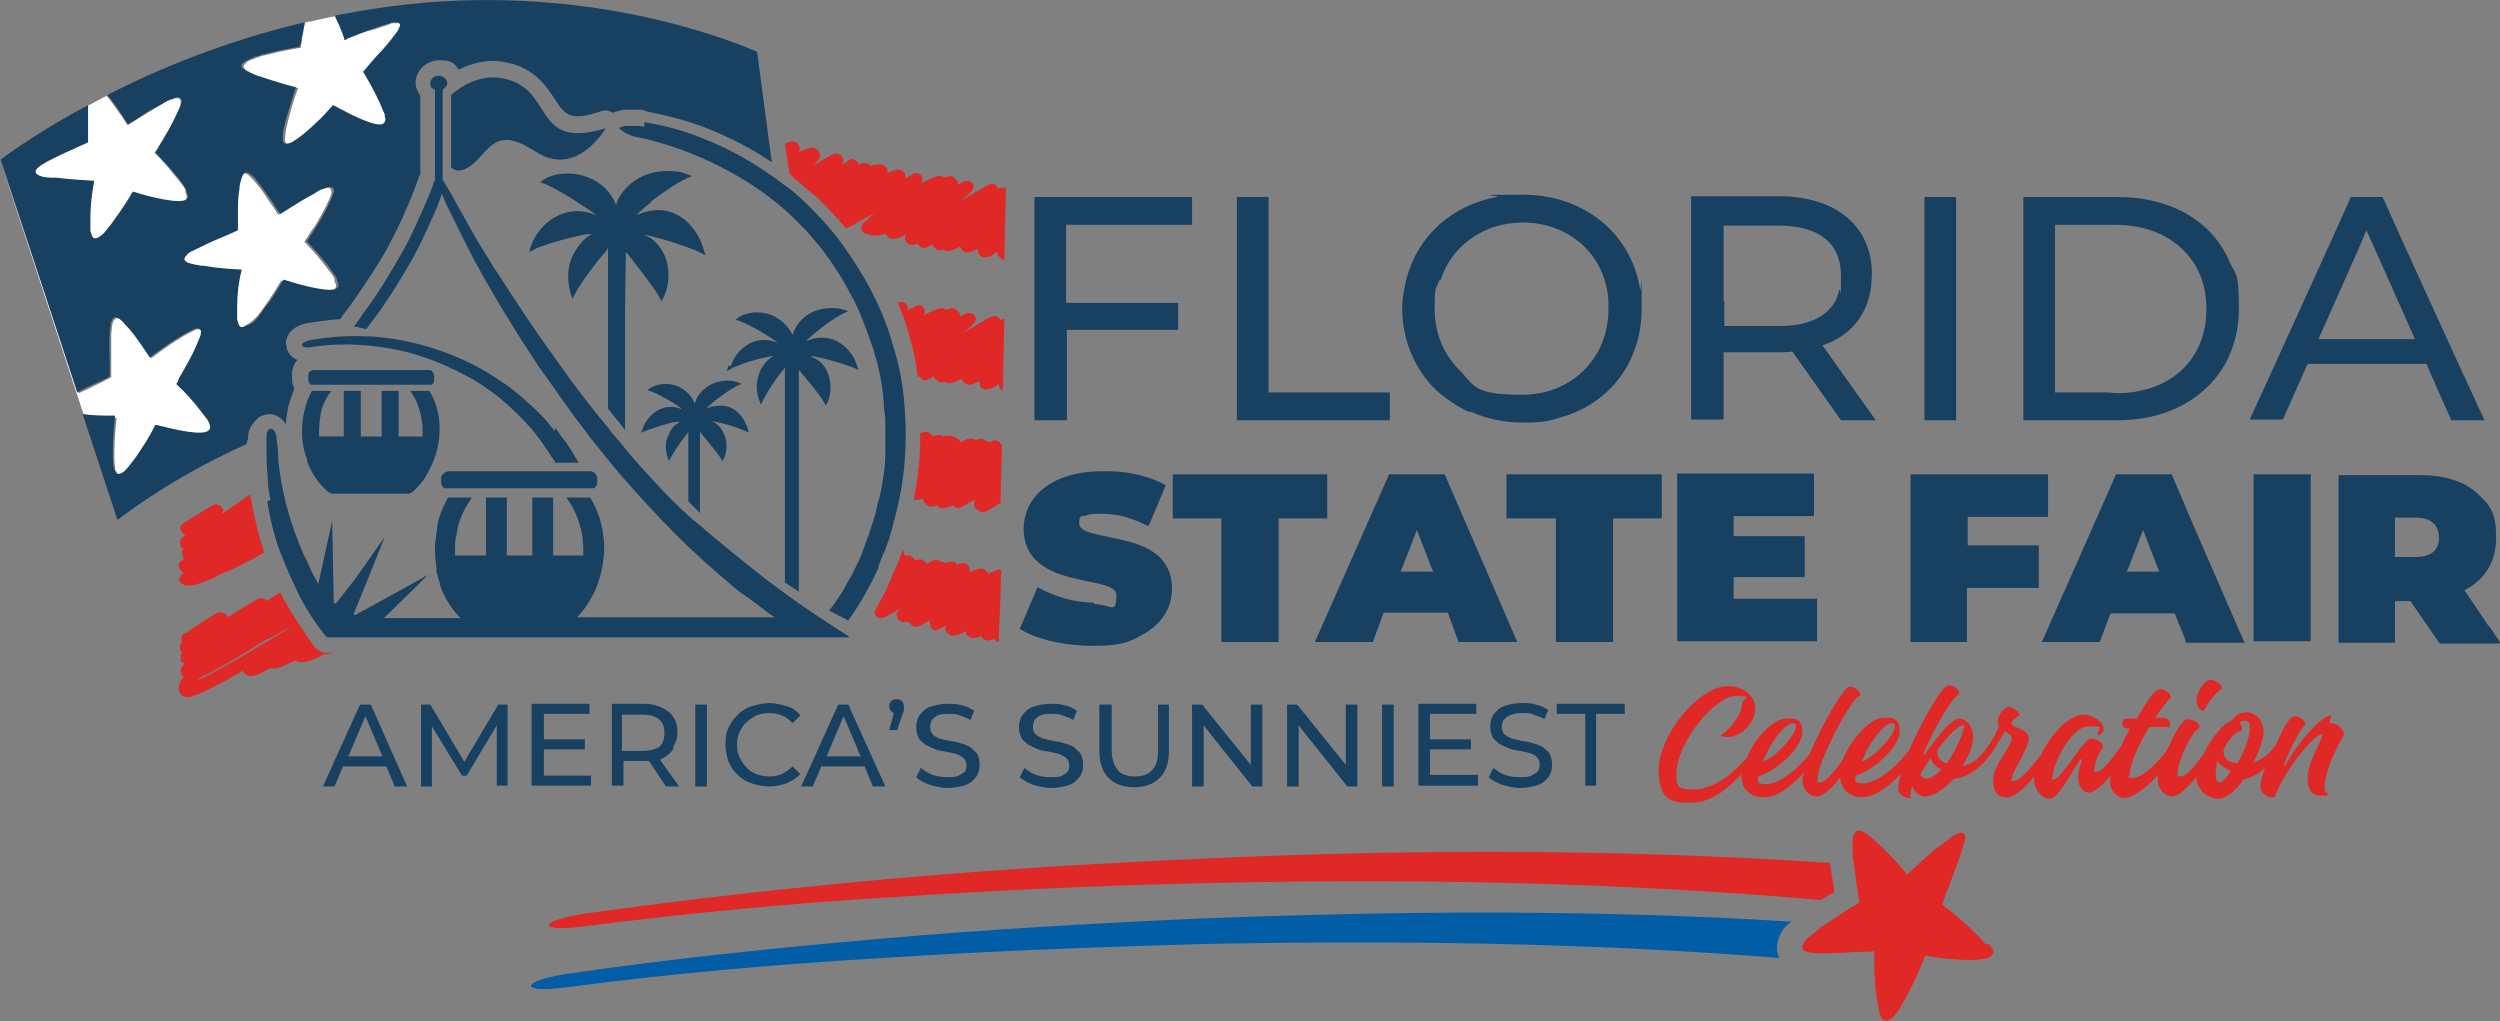 <?xml version="1.0" encoding="utf-8"?>
<!-- Generator: Adobe Illustrator 24.1.2, SVG Export Plug-In . SVG Version: 6.00 Build 0)  -->
<svg version="1.1" id="Layer_1" xmlns="http://www.w3.org/2000/svg" xmlns:xlink="http://www.w3.org/1999/xlink" x="0px" y="0px"
	 width="323.6px" height="132.2px" viewBox="0 0 323.6 132.2" style="enable-background:new 0 0 323.6 132.2;" xml:space="preserve"
	>
<rect x="0" y="0" width="323.6" height="132.2" fill="#808080" stroke="none"/>
<style type="text/css">
	.st0{fill:#FFFFFF;}
	.st1{fill:#E02826;}
	.st2{fill:#184061;}
	.st3{fill:#005DA6;}
</style>
<g>
	<path class="st0" d="M39,5.4C39,5.6,39,6,38.9,6.2c-0.3,0-1.1,0.2-1.2,0.2c-1.2,0.2-2.4,0.5-3.6,0.8c-0.2,0-0.4,0.1-0.6,0.2
		c-0.2,0-0.4,0.1-0.6,0.2c-0.4,0.2-0.8,0.2-1.1,0.6c-0.4,0.3-0.3,0.6,0.1,0.9c0.6,0.3,1.1,0.6,1.7,0.8c0.1,0,0.2,0,0.3,0.1
		c1.5,0.6,3.1,1,4.7,1.4c-0.6,1.5-1,3-1.4,4.6c-0.2,0.6-0.2,1.1-0.3,1.7c0,0.2,0,0.4,0,0.6c0.2,0.6,0.8,0.5,1.2,0.2
		c0.5-0.2,0.9-0.6,1.3-0.9c0.6-0.5,1.2-1,1.8-1.6c0.8-0.7,1.5-1.5,2.2-2.3c0.2,0.2,0.6,0.4,0.9,0.5c0.9,0.5,4.7,2.5,5.6,1.9
		C50,16,50,15.8,50,15.8c0-0.2,0-0.6,0-0.7c0,0,0-0.1,0-0.2c-0.2-0.5-0.4-1-0.6-1.4c-0.6-1.4-1.4-2.7-2.2-4.1
		c0.2-0.2,0.4-0.4,0.5-0.6c0.4-0.5,0.8-0.9,1.2-1.4c1-1,1.8-2.1,2.7-3.2c0.2-0.2,0.2-0.4,0.3-0.6C52,3.3,51.9,3,51.6,3
		c-0.2,0-0.5,0-0.7,0c-0.2,0-0.4,0.1-0.6,0.2c-0.6,0.2-1.3,0.4-1.8,0.6C47.2,4.1,46.1,4.5,45,5c0,0-0.2,0.1-0.3,0.2
		C44.4,4.6,44.3,4,44,3.4c-0.2-0.4-0.3-0.9-0.6-1.3c-1.3,0.2-2.6,0.6-3.9,0.8c-0.1,0.4-0.2,0.7-0.2,1.1c-0.1,0.4-0.2,0.8-0.2,1.2"/>
	<path class="st0" d="M33.3,40.9c0.5-0.6,1-1.3,1.4-1.9c0.6-0.9,1.2-1.8,1.7-2.7c0.3,0.1,0.6,0.2,1,0.3c1,0.3,5.1,1.5,5.9,0.8
		c0.1-0.1,0.2-0.2,0.2-0.4c0-0.2-0.2-0.5-0.2-0.7c0,0,0-0.1,0-0.2c-0.2-0.5-0.6-0.9-0.9-1.3c-0.9-1.2-1.9-2.4-3-3.5
		c0.1-0.2,0.3-0.5,0.4-0.6c0.3-0.5,0.6-1,1-1.5c0.7-1.2,1.4-2.4,1.9-3.6c0.1-0.2,0.2-0.5,0.2-0.7c0-0.3-0.1-0.6-0.5-0.6
		c-0.2,0-0.5,0.1-0.7,0.2c-0.2,0-0.4,0.2-0.6,0.2c-0.6,0.3-1.1,0.6-1.7,1c-1,0.6-2,1.3-3.1,1.9c0,0-0.2,0.2-0.3,0.2
		c-0.3-0.5-0.6-1-1-1.5c-0.6-1-1.4-2.1-2.2-3c-0.2-0.2-0.4-0.4-0.6-0.6c-0.8-0.6-1.1,0-1.3,0.7c-0.1,0.4-0.2,0.8-0.2,1.1
		c-0.1,1.1-0.1,2.2-0.2,3.3c0,0.4,0,0.8,0,1.3c0,0.2,0,0.6,0,0.8c-0.2,0.1-1.1,0.5-1.1,0.5c-1.1,0.5-2.2,1-3.4,1.5
		c-0.2,0.1-0.4,0.2-0.6,0.3c-0.2,0.1-0.3,0.2-0.6,0.3c-0.3,0.2-0.7,0.4-1,0.7c-0.3,0.4-0.2,0.7,0.2,0.9c0.6,0.2,1.2,0.3,1.8,0.4
		c0.1,0,0.2,0,0.3,0c1.6,0.2,3.3,0.4,4.9,0.5c-0.2,1.6-0.5,3.2-0.6,4.7c0,0.6,0,1.1,0,1.8c0,0.2,0,0.4,0.2,0.6
		c0.2,0.6,0.9,0.3,1.2,0C32.6,41.7,32.9,41.3,33.3,40.9"/>
	<path class="st0" d="M11.4,17.6c0,0.2,0,0.6,0,0.8c-0.2,0.2-1.1,0.5-1.1,0.5c-1.1,0.5-2.2,1-3.4,1.6c-0.2,0.1-0.4,0.2-0.6,0.3
		C6.2,20.9,6,21,5.8,21.1c-0.3,0.2-0.7,0.5-1,0.7c-0.3,0.4-0.2,0.7,0.2,0.9C5.6,23,6.3,23,6.9,23.1c0.1,0,0.2,0,0.3,0
		c1.6,0.2,3.3,0.3,4.9,0.4c-0.2,1.6-0.4,3.2-0.5,4.7c0,0.6,0,1.1,0,1.8c0,0.2,0,0.4,0.2,0.6c0.2,0.6,0.9,0.3,1.2,0
		c0.4-0.3,0.7-0.7,1-1.1c0.5-0.6,1-1.3,1.4-1.9c0.6-0.9,1.2-1.8,1.7-2.7c0.3,0.1,0.6,0.2,1,0.3c1,0.3,5.2,1.4,5.9,0.7
		c0.1-0.1,0.2-0.2,0.2-0.4c0-0.2-0.2-0.5-0.2-0.7c0,0,0-0.1,0-0.2c-0.2-0.5-0.6-0.9-0.9-1.3c-1-1.2-1.9-2.4-3.1-3.5
		c0.1-0.2,0.3-0.5,0.4-0.6c0.3-0.5,0.6-1,0.9-1.5c0.7-1.2,1.4-2.4,1.9-3.7c0.1-0.2,0.2-0.5,0.2-0.7c0-0.3-0.1-0.6-0.5-0.6
		c-0.2,0-0.5,0.1-0.7,0.2c-0.2,0-0.4,0.2-0.6,0.2c-0.6,0.3-1.1,0.6-1.7,1c-1,0.6-2,1.3-3.1,1.9c0,0-0.2,0.2-0.3,0.2
		c-0.3-0.5-0.6-1-1-1.5c-0.6-0.8-1.1-1.6-1.7-2.3c-1,0.5-1.8,1-2.7,1.4c0,0.9,0,1.8,0,2.6C11.3,16.6,11.3,17,11.4,17.6"/>
	<path class="st0" d="M0.2,20.7c0,0,0.2-0.1,0.2-0.2C0.2,20.6,0.2,20.7,0.2,20.7z"/>
	<path class="st0" d="M14.8,58.7c0,0.6,0,1.1,0.1,1.8c0,0.2,0,0.4,0.2,0.6c0.2,0.6,0.9,0.3,1.2,0c0.4-0.3,0.7-0.8,1-1.2
		c0.5-0.6,0.9-1.4,1.4-2c0.6-0.9,1.1-1.8,1.6-2.8c0.3,0.1,0.6,0.2,1,0.2c1,0.2,5.2,1.3,5.9,0.5c0.1-0.1,0.2-0.2,0.2-0.4
		c0-0.2-0.2-0.5-0.2-0.7c0,0,0-0.1-0.1-0.2c-0.2-0.5-0.6-0.9-1-1.3c-1-1.2-2-2.3-3.1-3.4c0.1-0.2,0.3-0.5,0.3-0.6
		c0.3-0.6,0.6-1,0.9-1.6c0.6-1.2,1.3-2.5,1.8-3.7c0-0.2,0.2-0.5,0.2-0.7c0-0.3-0.2-0.6-0.5-0.6c-0.2,0-0.5,0.1-0.6,0.2
		c-0.2,0.1-0.4,0.2-0.6,0.3c-0.6,0.3-1.1,0.6-1.7,1c-1,0.6-2,1.4-3,2.1c0,0-0.2,0.2-0.2,0.2c-0.3-0.5-0.7-1-1-1.5
		c-0.7-1-1.4-2-2.3-2.9c-0.2-0.2-0.4-0.4-0.6-0.6c-0.8-0.6-1.1,0.2-1.2,0.8c0,0.4-0.1,0.8-0.1,1.2c0,1.1,0,2.2,0,3.3
		c0,0.4,0,0.8,0,1.3c0,0.2,0,0.6,0,0.8c-0.2,0.2-1,0.5-1.1,0.6c-1,0.5-2,1-3.1,1.5L0.1,20.9l10.8,33c1.4,0.1,2.8,0.2,4.2,0.2
		c-0.2,1.6-0.3,3.2-0.3,4.8"/>
	<path class="st1" d="M42,84.7c0.2,0,0.3,0,1.1-0.2h-0.8c-0.6,0-1.2-0.3-1.6-0.8c-1.4-1.9-2.7-3.9-3.9-6c-0.2-0.3-0.3-0.6-0.5-1
		c-0.4,0.2-1,0.6-1.8,1.1c-0.1-0.2-0.3-0.3-0.5-0.4c-0.2,0-0.3,0-0.6,0.1c-1.5,0.9-2.9,1.7-3.9,2.4c0,0,0-0.2-0.1-0.2
		c-0.1-0.2-0.3-0.3-0.6-0.4c-0.6-0.2-1,0.2-3.2,1.6c-0.5,0.3-1.2,0.8-1.4,1c-0.1,0-0.2,0-0.3,0.1c-0.4,0.2-0.6,0.7-0.3,1.1
		c-0.4,0.4-0.4,0.8-0.2,1.2c0,0,0,0.1,0.2,0.2c-0.2,0.2-0.2,0.2-0.2,0.4c0,0.2,0,0.5,0,0.6c0.1,0.2,0.3,0.3,0.5,0.4
		c-0.6,0.6-0.6,1-0.4,1.4c0,0.2,0.2,0.2,0.3,0.3c-0.4,0.4-0.6,0.8-0.6,1.1c-0.2,0.5,0,0.8,0.1,1c0.2,0.2,0.3,0.4,0.6,0.5
		c0.5,0.1,1.2,0.3,7.6-3.4c0,0,0,0.1,0,0.2c0.2,0.2,0.4,0.4,0.7,0.5c0.6,0.1,1.4-0.2,2.7-1c0,0,0.1,0,0.2,0c0.6,0.2,1.4-0.2,3.1-1
		c0.1,0,0.2,0.1,0.4,0.2c0,0,0.2,0,0.2,0c0.6,0.1,1.7-0.2,3.1-1c0,0,0.1,0,0.2,0 M25.5,88.1c0.2-0.2,0.5-0.4,0.8-0.6
		c1.4-0.6,3.8-2,8-4.6c1.3-0.6,2.4-1.3,3.5-1.8C32.8,84.1,28,87,25.5,88.1"/>
	<path class="st1" d="M126.2,65.7c0.1,0.2,0.2,0.2,0.4,0.3c0.1,0.2,0.3,0.2,0.5,0.3c0.3,0.1,1-0.3,2.2-1.1c0,0,0.1,0,0.2-0.1
		l0.2-7.3c0-0.2,0-0.2-0.2-0.4c-0.1-0.2-0.3-0.3-0.6-0.4c-0.2,0-0.5,0-0.6,0.2c0,0-0.1,0-0.2,0.1c-0.1-0.1-0.2-0.2-0.4-0.2
		c0,0,0,0-0.1,0c-0.1-0.2-0.2-0.2-0.5-0.3c-0.2,0-0.3,0-0.6,0.1c0,0-0.2,0-0.2,0.1c-0.1-0.1-0.2-0.2-0.4-0.2c-0.4-0.1-0.8,0-1.6,0.5
		c0,0,0-0.1,0-0.2c-0.2-0.2-0.4-0.4-0.6-0.5c0,0-0.1,0-0.2,0c-0.2-0.2-0.3-0.2-0.5-0.2c-0.2,0-0.6,0-1,0.1c-0.1-0.1-0.2-0.2-0.4-0.2
		c-0.2,0-0.4,0-0.9,0.2c0-0.1,0-0.2-0.1-0.2c-0.1-0.2-0.3-0.3-0.5-0.4c-0.2,0-0.4-0.1-1,0.2c0,0.6,0,1.3,0,1.8
		c-0.1,2.2-0.4,4.6-0.8,6.8c0,0,0.1,0,0.2,0c0.2,0,0.6,0,1-0.2c0,0.2,0,0.3,0.2,0.6c0.2,0.2,0.4,0.4,0.6,0.5c0.2,0,0.6,0,1-0.2
		c0.2,0.2,0.3,0.4,0.6,0.4c0.3,0,0.7,0,1.5-0.4c0.2,0.4,0.7,0.5,1.1,0.2l1.8-1c-0.4,0.6-0.2,0.9-0.1,1.1"/>
	<path class="st1" d="M116.9,71.1l-0.5,1.3c-0.2,0.5-0.4,1-0.6,1.4c0,0.2-0.2,0.3-0.2,0.4c-0.2,0.4-0.2,0.7-0.4,1
		c-0.2,0.4-0.4,0.9-0.6,1.4c-0.5,0.9-1,1.8-1.5,2.8c0,0,0.1,0,0.2,0v0.2c0.1,0.2,0.3,0.3,0.5,0.4c0.2,0,0.4,0.1,1.1-0.3
		c0.4-0.2,1-0.6,1.8-1c-0.4,0.3-0.9,0.7-0.5,1.3c0,0,0,0,0,0.1c0.2,0.2,0.3,0.3,0.6,0.4c0.2,0,0.5,0,0.8,0c0,0,0,0,0.1,0
		c0,0.1,0,0.2,0.1,0.2c0.1,0.2,0.3,0.3,0.6,0.4c0.2,0,0.4,0.1,1.1-0.3c0.2-0.2,0.6-0.3,1-0.6c-0.2,0.2-0.2,0.6,0,0.8
		c0,0,0,0.1,0,0.2c0.2,0.4,0.7,0.5,1.1,0.2c0,0,0.1,0,0.2-0.1c0.2-0.1,0.3-0.2,0.6-0.3c0,0.2-0.1,0.3,0,0.5c0,0.1,0,0.2,0.1,0.3
		c0.2,0.2,0.4,0.4,0.6,0.5c0.4,0,0.8,0,1.5-0.4c0.2,0,0.2-0.2,0.4-0.2c0,0.1,0,0.2,0,0.2c0,0.1,0,0.2,0.2,0.3
		c0.1,0.2,0.3,0.3,0.6,0.4c0.3,0,0.6,0,1.2-0.3c0,0,0,0.1,0.1,0.2c0.1,0.2,0.3,0.3,0.6,0.4c0.2,0,0.5,0,1-0.2
		c0.1,0.2,0.3,0.3,0.6,0.4v-1.6v-0.2c0.1,0,0.3-7.6,0.3-7.6c-0.3,0-0.6,0-1.7,0.6c0-0.1,0-0.2-0.2-0.3c-0.2-0.2-0.3-0.4-0.6-0.4
		c-0.3,0-0.7,0-1.6,0.5c0.1-0.3,0-0.6-0.1-0.8c-0.1-0.2-0.3-0.3-0.5-0.4c-0.2,0-0.3-0.1-1,0.2c-0.2-0.2-0.3-0.4-0.6-0.4
		s-0.6,0-1,0.2c-0.2-0.2-0.3-0.2-0.5-0.2c0,0,0,0-0.1,0c-0.1-0.2-0.2-0.2-0.4-0.2c-0.3,0-0.4-0.1-1.4,0.5c0,0,0-0.2-0.1-0.2
		c-0.1-0.2-0.3-0.3-0.6-0.4c-0.2,0-0.4,0-0.8,0.1c0,0,0-0.2-0.1-0.2c-0.2-0.2-0.3-0.3-0.6-0.4c-0.2,0-0.3,0-0.5,0c0,0,0,0-0.1,0"/>
	<path class="st1" d="M23.2,74.6c0,0.2,0,0.5,0,0.6c0.2,0.2,0.4,0.5,0.9,0.6c0,0,0.1,0,0.2,0c1,0,2.5-0.5,4.7-1.7
		c0.5-0.1,1.5-0.6,3.8-1.8c0.4-0.2,0.9-0.5,1.4-0.8c-0.7-2.1-1.2-4.2-1.6-6.3c0-0.4-0.2-0.8-0.2-1.2c-0.7,0.5-1.5,1-2.5,1.7
		c-0.3,0.2-0.6,0.5-1,0.7c0,0-0.1,0-0.2,0.1c0.1-0.2,0.2-0.3,0.2-0.4c0-0.2,0-0.2-0.2-0.4c-0.1-0.2-0.3-0.3-0.5-0.4
		c-0.4-0.1-0.6,0-2.8,1.4c-0.5,0.3-1.2,0.7-1.4,0.9c0,0-0.2,0-0.2,0.1c-0.4,0.2-0.6,0.7-0.3,1.1c0.1,0.2,0.3,0.3,0.5,0.4
		c-0.2,0.2-0.3,0.3-0.5,0.5c-0.2,0.2-0.2,0.4-0.2,0.6s0,0.3,0.1,0.4c0,0.2,0.2,0.2,0.3,0.3c-0.2,0.3-0.2,0.6,0,1c0,0,0,0,0,0.1
		c0,0.1,0,0.2,0.1,0.3l-0.3,0.2c-0.4,0.2-0.5,0.7-0.2,1.1c0.1,0.2,0.3,0.3,0.5,0.5c-0.4,0.2-0.4,0.4-0.5,0.6"/>
	<path class="st1" d="M117.4,39.5c-0.2-0.2-0.3-0.4-0.6-0.4c-0.2,0-0.4,0-0.6,0c0.5,1.2,0.9,2.4,1.3,3.6v0.2
		c0.2,0.3,0.2,0.6,0.3,0.9c0.5,1.6,0.8,3.3,1,5c0,0,0.2,0,0.2-0.2c0,0,0,0.2,0.1,0.2c0.1,0.2,0.3,0.3,0.5,0.4c0.3,0,0.3,0.1,1.3-0.5
		c0,0.2,0,0.2,0.1,0.3c0.2,0.2,0.4,0.4,0.6,0.5c0.2,0,0.5,0,0.8-0.1c0.1,0.2,0.2,0.2,0.4,0.2c0.3,0,0.5,0,1.7-0.6
		c0,0.1,0,0.2,0.2,0.4c0.1,0.2,0.3,0.3,0.6,0.4c0.2,0,0.6,0,1.5-0.5c-0.1,0.2,0,0.5,0.1,0.7c0.1,0.2,0.3,0.3,0.5,0.4
		c0.1,0,0.2,0,0.3,0s0.3,0,0.6-0.1c0.3-0.2,0.7-0.4,1-0.6c0,0.2,0,0.3,0.1,0.5c0.1,0.2,0.2,0.3,0.4,0.4l0.2-9.3
		c-0.2,0-0.3,0-0.6,0.2c0,0,0-0.1,0-0.2c-0.1-0.2-0.3-0.3-0.5-0.4c-0.2,0-0.2,0-0.6,0.1c-0.5,0.2-1.4,0.8-3.6,2.1
		c1.7-1.4,1.8-1.7,1.5-2.2c-0.1-0.2-0.3-0.3-0.6-0.4c-0.3,0-0.5,0-1.3,0.5c0-0.2,0-0.4-0.2-0.6s-0.4-0.4-0.6-0.5c-0.2,0-0.6,0-1,0.2
		c-0.2-0.1-0.2-0.2-0.4-0.2c-0.5-0.1-1.2,0.2-2.5,0.9c0.2-0.4,0.1-0.6,0-0.9c-0.1-0.2-0.3-0.3-0.5-0.4c-0.2,0-0.4,0-0.6,0.1l-1,0.6
		C117.5,39.9,117.5,39.7,117.4,39.5"/>
	<path class="st1" d="M102.8,23.1c0.8,0.6,1.5,1.3,2.3,1.9c1.2,1,2.3,2.2,3.4,3.4c0,0,0.1,0,0.2-0.1c0,0,0,0.2-0.1,0.2
		c0.2,0.3,0.6,0.6,0.8,1c0.2,0,0.3,0,0.5-0.1l3.4-1.9c-0.5,0.4-0.9,0.7-1.1,1c-0.5,0.4-1,0.8-0.6,1.4c0.2,0.2,0.3,0.4,0.6,0.4
		c0,0,0,0,0.1,0c0.1,0,0.2,0.1,0.3,0.1c0,0,0.2,0.1,0.2,0.1c0.1,0,0.2,0,0.2,0c0,0,0.1,0,0.2,0c0.4,0,0.8,0,1.4-0.3
		c0,0.1,0,0.2,0.1,0.2c0.2,0.2,0.3,0.4,0.6,0.5c0.4,0.1,1,0,2-0.6c-0.2,0.4-0.2,0.6,0,1c0.1,0.2,0.3,0.3,0.5,0.4
		c0.2,0,0.3,0.1,1-0.2c0,0,0,0.2,0.1,0.2c0.1,0.2,0.3,0.3,0.5,0.4c0.3,0,0.3,0.1,1.3-0.5c0,0.2,0,0.2,0.1,0.3
		c0.2,0.2,0.4,0.4,0.6,0.5c0.2,0,0.5,0,0.8-0.1c0.1,0.2,0.2,0.2,0.4,0.2c0.3,0,0.5,0,1.7-0.6c0,0.1,0,0.2,0.2,0.4
		c0.1,0.2,0.3,0.3,0.6,0.4c0.2,0,0.6,0,1.5-0.5c-0.1,0.2,0,0.5,0.1,0.7c0.1,0.2,0.3,0.3,0.5,0.4c0.1,0,0.2,0,0.3,0s0.3,0,0.6-0.1
		c0.3-0.2,0.7-0.4,1-0.6c0,0.2,0,0.3,0.1,0.5c0.2,0.2,0.4,0.4,0.6,0.5c0,0,0.2,0,0.2,0l0.2-9.3c0,0-0.1,0-0.2,0
		c-0.2,0-0.3-0.1-0.9,0.1c0,0,0-0.1,0-0.2c-0.1-0.2-0.3-0.3-0.5-0.4c-0.2,0-0.2,0-0.6,0.1c-0.5,0.2-1.4,0.8-3.6,2.1
		c1.7-1.4,1.8-1.7,1.5-2.2c-0.1-0.2-0.3-0.3-0.6-0.4c-0.3,0-0.5,0-1.3,0.5c0-0.2,0-0.4-0.2-0.6c-0.2-0.2-0.4-0.4-0.6-0.5
		c-0.2,0-0.6,0-1,0.2c-0.2-0.1-0.2-0.2-0.4-0.2c-0.5-0.1-1.2,0.2-2.5,0.9c0.2-0.4,0.1-0.6,0-0.9c-0.1-0.2-0.3-0.3-0.5-0.4
		c-0.2,0-0.4,0-0.6,0.1l-1,0.6c0-0.2,0-0.5-0.1-0.7c-0.2-0.2-0.3-0.4-0.6-0.4c-0.3-0.1-0.8,0-1.6,0.4c0-0.2,0-0.5-0.2-0.7
		c-0.1-0.2-0.3-0.3-0.5-0.4c-0.2,0-0.4,0-0.6,0c-0.2,0-0.5,0-0.9,0.2c-0.1-0.2-0.3-0.3-0.6-0.4c-0.2,0-0.5,0-1,0.2
		c0-0.1,0-0.2-0.1-0.3c-0.1-0.2-0.3-0.3-0.6-0.4c-0.2,0-0.5,0-0.6,0.2c-0.3,0.2-0.6,0.4-0.9,0.6c0.3-0.4,0.3-0.8,0.1-1.1
		c-0.1-0.2-0.3-0.3-0.6-0.4c-0.4-0.1-0.6,0-3.1,1.5c1-1,1-1.3,0.7-1.8c-0.2-0.2-0.4-0.4-0.6-0.5c-0.4,0-1,0.1-2,0.6
		c0.2-0.3,0.1-0.6,0-0.9c-0.2-0.2-0.3-0.4-0.6-0.5c-0.3,0-0.6,0-1.2,0.3l0.6,3.9c0,0,0.2,0.1,0.2,0.2"/>
	<path class="st2" d="M32.1,56.8c0-0.8,0.2-1.4,0.6-1.9c0.2-0.3,0.5-0.6,0.8-0.9c0.4-0.2,0.9-0.4,1.4-0.4c0.8,0,1.6,0.5,2.1,1.3
		c0-0.7,0.2-1.4,0.3-2.2c0.2-0.8,0.5-1.6,0.8-2.4c-0.2-0.4-0.3-0.8-0.3-1.3v-0.6c0-0.7,0.3-1.4,0.7-1.8c-1-0.4-1.4-1.3-1.4-1.7
		c-0.2-0.6,0-1.2,0.3-1.7c0.5-0.7,1.3-1.2,2.5-1.4c1.4-0.2,2.7-0.4,4.2-0.5c0-0.2,0.2-0.3,0.2-0.4c0.6-0.7,1.1-1.5,1.7-2.3
		c1.5-2.2,3-4.4,4.2-6.6c1.2-2.2,2.2-4.4,3.1-6.6c0.3-0.8,0.6-1.6,0.9-2.4v-0.2c0.1,0,0.1-0.1,0.2-0.2V12.4c-0.3-0.5-0.6-1-0.6-1.7
		c0-1.6,1.4-2.9,3.1-2.9c1.8,0,1.9,0.5,2.5,1.2c1.4-0.7,3.5-1.4,5.7-1c3.9,0.6,5.5,3,6.7,4.8c1.3,2,1.9,3,6,1.6
		c0.5-0.2,1-0.1,1.5,0.2c0.5-0.2,1-0.3,1.4-0.4c0.2,0,0.4,0,0.6,0c0.2,0,0.4,0,0.6,0c0.2,0,0.6,0,0.9,0c0.2,0,0.5,0,0.8,0.2
		c2.5,0.5,5,1.1,7.4,2c3.1,1.2,6.1,2.7,8.9,4.6L98,6.7c-3.5-1.5-22.7-9.3-48-5.8c-2.2,0.3-4.4,0.7-6.6,1.1c0,0,0,0.1,0,0.2
		c0.2,0.4,0.4,0.9,0.6,1.3c0.2,0.6,0.5,1.1,0.6,1.7c0.1,0,0.2-0.1,0.3-0.2c1.1-0.4,2.2-0.9,3.4-1.3c0.6-0.2,1.2-0.4,1.8-0.6
		c0.2,0,0.4-0.1,0.6-0.2c0.2,0,0.5,0,0.7,0c0.3,0,0.5,0.3,0.3,0.6c-0.1,0.2-0.2,0.5-0.3,0.6c-0.8,1.1-1.7,2.2-2.7,3.2
		c-0.4,0.5-0.8,0.9-1.2,1.4c-0.1,0.1-0.3,0.4-0.5,0.6c0.8,1.3,1.5,2.6,2.2,4.1c0.2,0.5,0.4,1,0.6,1.4c0,0,0,0.1,0,0.2
		c0,0.2,0.2,0.5,0,0.7c0,0.2-0.1,0.2-0.2,0.3c-0.9,0.6-4.7-1.4-5.6-1.9c-0.2-0.2-0.6-0.3-0.9-0.5c-0.7,0.8-1.4,1.6-2.2,2.3
		c-0.6,0.6-1.2,1.1-1.8,1.6c-0.4,0.3-0.8,0.6-1.3,0.9c-0.5,0.2-1.1,0.4-1.2-0.2c0-0.2,0-0.4,0-0.6c0-0.6,0.2-1.1,0.3-1.7
		c0.4-1.5,0.9-3,1.4-4.6c-1.6-0.4-3.1-0.9-4.7-1.4c-0.1,0-0.2,0-0.3-0.1c-0.6-0.2-1.1-0.4-1.7-0.8c-0.4-0.2-0.5-0.6-0.1-0.9
		c0.3-0.2,0.7-0.4,1.1-0.6c0.2,0,0.4-0.2,0.6-0.2c0.2,0,0.4-0.1,0.6-0.2c1.2-0.3,2.4-0.6,3.6-0.8c0,0,1-0.2,1.2-0.2
		C38.8,6,39,5.7,39,5.4C39,5,39.1,4.6,39.2,4.2c0-0.4,0.2-0.7,0.2-1.1c0,0,0-0.1,0-0.2c-10.2,2.4-18.9,6-25.5,9.4
		c0.6,0.7,1.2,1.5,1.7,2.3c0.3,0.5,0.6,1,1,1.5c0.1,0,0.2-0.2,0.3-0.2c1-0.6,2-1.4,3.1-1.9c0.6-0.3,1.1-0.6,1.7-1
		c0.2-0.1,0.4-0.2,0.6-0.2c0.2-0.1,0.5-0.2,0.7-0.2c0.3,0,0.6,0.2,0.5,0.6c0,0.2-0.2,0.5-0.2,0.7c-0.6,1.3-1.2,2.5-1.9,3.7
		c-0.3,0.5-0.6,1-0.9,1.5c-0.1,0.2-0.2,0.5-0.4,0.6c1,1.1,2.1,2.2,3.1,3.5c0.3,0.4,0.6,0.9,0.9,1.3c0,0,0,0.1,0,0.2
		c0.1,0.2,0.2,0.5,0.2,0.7c0,0.2,0,0.2-0.2,0.4c-0.7,0.7-4.9-0.4-5.9-0.7c-0.3-0.1-0.6-0.2-1-0.3c-0.5,1-1.1,1.8-1.7,2.7
		c-0.5,0.6-0.9,1.3-1.4,1.9c-0.3,0.4-0.6,0.8-1,1.1c-0.4,0.3-1,0.6-1.2,0c-0.1-0.2-0.1-0.4-0.2-0.6c0-0.6,0-1.1,0-1.8
		c0-1.6,0.2-3.2,0.5-4.7c-1.7-0.1-3.3-0.2-4.9-0.4c-0.1,0-0.2,0-0.3,0C6.2,23,5.6,23,5,22.7c-0.4-0.2-0.6-0.5-0.2-0.9
		c0.2-0.3,0.6-0.6,1-0.7C5.9,21,6,20.9,6.3,20.8c0.2-0.1,0.4-0.2,0.6-0.3c1.1-0.6,2.2-1,3.4-1.6c0,0,0.9-0.4,1.1-0.5
		c0-0.2,0-0.6,0-0.8c0-0.4,0-0.8,0-1.3c0-0.9,0-1.8,0-2.6c0,0,0,0,0-0.1c-5.6,3-9.5,5.7-11.1,6.9c-0.1,0-0.2,0.2-0.2,0.2l9.9,30.1
		c1-0.6,2-1,3.1-1.5c0,0,0.9-0.4,1.1-0.6c0-0.2,0-0.6,0-0.8c0-0.4,0-0.8,0-1.3c0-1.1-0.1-2.2,0-3.3c0-0.4,0-0.8,0.1-1.2
		c0.1-0.7,0.4-1.4,1.2-0.8c0.2,0.2,0.5,0.4,0.6,0.6c0.9,0.9,1.6,1.9,2.3,2.9c0.3,0.5,0.7,1,1,1.5c0.1,0,0.2-0.2,0.2-0.2
		c1-0.7,1.9-1.4,3-2.1c0.6-0.3,1.1-0.7,1.7-1c0.2-0.1,0.4-0.2,0.6-0.3c0.2-0.1,0.4-0.2,0.6-0.2c0.3,0,0.6,0.2,0.5,0.6
		c0,0.2-0.1,0.5-0.2,0.7c-0.5,1.3-1.1,2.5-1.8,3.7c-0.3,0.6-0.6,1-0.9,1.6c0,0.2-0.2,0.5-0.3,0.6c1.1,1,2.2,2.2,3.1,3.4
		c0.3,0.4,0.6,0.8,1,1.3c0,0,0,0.1,0.1,0.2c0.1,0.2,0.2,0.5,0.2,0.7c0,0.2,0,0.2-0.2,0.4c-0.7,0.8-4.9-0.2-5.9-0.5
		c-0.3,0-0.6-0.2-1-0.2c-0.5,1-1,1.9-1.6,2.8c-0.4,0.6-0.9,1.4-1.4,2c-0.3,0.4-0.6,0.8-1,1.2c-0.4,0.3-1,0.6-1.2,0
		c-0.1-0.2-0.2-0.4-0.2-0.6c-0.1-0.6-0.1-1.1-0.1-1.8c0-1.6,0.1-3.2,0.3-4.8c-1.4,0-2.8,0-4.2-0.2l4.5,13.7
		c2.5-1.9,8.4-6.1,16.7-9.8C32,57.1,32,57,32.1,56.8 M30.9,42c-0.1-0.2-0.1-0.4-0.2-0.6c0-0.6,0-1.1,0-1.8c0-1.6,0.2-3.2,0.6-4.7
		c-1.7-0.1-3.3-0.2-4.9-0.5c-0.1,0-0.2,0-0.3,0c-0.6-0.1-1.2-0.2-1.8-0.4c-0.4-0.2-0.6-0.5-0.2-0.9c0.2-0.3,0.6-0.6,1-0.7
		c0.2-0.1,0.3-0.2,0.6-0.3c0.2-0.1,0.4-0.2,0.6-0.3c1.1-0.6,2.2-1,3.4-1.5c0,0,0.9-0.4,1.1-0.5c0-0.2,0-0.6,0-0.8c0-0.4,0-0.8,0-1.3
		c0-1.1,0-2.2,0.2-3.3c0-0.4,0.1-0.8,0.2-1.1c0.2-0.7,0.5-1.4,1.3-0.7c0.2,0.2,0.5,0.4,0.6,0.6c0.8,1,1.5,2,2.2,3
		c0.3,0.5,0.6,1,1,1.5c0.1,0,0.2-0.2,0.3-0.2c1-0.6,2-1.3,3.1-1.9c0.6-0.3,1.1-0.6,1.7-1c0.2-0.1,0.4-0.2,0.6-0.2
		c0.2-0.1,0.5-0.2,0.7-0.2c0.3,0,0.6,0.2,0.5,0.6c0,0.2-0.2,0.5-0.2,0.7c-0.6,1.3-1.2,2.5-1.9,3.6c-0.3,0.5-0.6,1-1,1.5
		c-0.1,0.2-0.2,0.4-0.4,0.6c1,1.1,2.1,2.3,3,3.5c0.3,0.4,0.6,0.9,0.9,1.3c0,0,0,0.1,0,0.2c0.1,0.2,0.2,0.5,0.2,0.7
		c0,0.2,0,0.2-0.2,0.4c-0.7,0.7-4.9-0.5-5.9-0.8c-0.3-0.1-0.6-0.2-1-0.3c-0.6,1-1.1,1.8-1.7,2.7c-0.5,0.6-1,1.3-1.4,1.9
		c-0.3,0.4-0.6,0.8-1.1,1.1C31.6,42.3,31.1,42.6,30.9,42"/>
	<path class="st2" d="M71.8,55.8c-0.2-0.2-0.3-0.4-0.5-0.6c-0.3-0.4-0.6-0.8-1-1.2l-1.1-1.1c-1.5-1.4-3.1-2.8-4.9-3.9
		c-0.3-0.2-0.6-0.4-0.9-0.6c-3.3-2-6.9-3.4-10.7-4.2c-4.1-0.9-8.4-0.9-12.4-0.2c-0.9,0.2-1.3,0.5-1.2,0.7c0,0.2,0.6,0.4,1.4,0.2
		c4-0.6,8-0.3,11.9,0.6c2.4,0.6,4.7,1.5,6.9,2.6c1.4,0.7,2.7,1.4,3.9,2.3c1.6,1.1,3.1,2.5,4.4,3.8l1,1.1c0,0.1,0.2,0.2,0.2,0.2
		c0.2,0.3,0.5,0.6,0.7,0.9c0.6,0.7,1.1,1.6,1.7,2.4c0.2,0.4,0.5,0.7,0.7,1.1h3c-0.5-0.9-1-1.7-1.6-2.6c-0.5-0.6-1-1.3-1.4-1.9"/>
	<path class="st2" d="M84.1,26.2c1.7-1.3,4-2.9,5.5-3.4c-0.6-0.2-1.4-0.6-2-0.6c-3.1-0.4-6.1,0.8-7.6,3.6c-0.1,0.2-0.2,0.4-0.2,0.6
		c0,0,0,0.1-0.1,0.2c0,0,0-0.1,0-0.2c-0.6-1.5-1.9-2.8-3.5-3.4c-1.8-0.8-4.7-0.8-6.3,0.6c1,0.2,3.7,1.8,5.5,3c0.9,0.6,1.5,1,1.8,1.3
		c-3.8-1.8-7.8,0.9-8.7,4.7c0.2-0.1,0.6-0.2,0.8-0.4c1.3-0.6,6.1-2,7.3-1.9c-1.2,0.6-2.2,2.1-2.7,3.3c-0.6,1.8-0.4,3.4,0.2,5.1
		c0.6-1.4,2.2-3.6,3.5-5.2c0.5-0.6,0.9-1,1.1-1.4v1.3v7.4v7.4v4.7c0.7,0.9,1.4,1.7,2.1,2.6c0,0,0,0,0.1,0.1v-0.2v-7.4v-7.4l0.1-7.4
		v-0.6c0.2,0.2,0.3,0.3,0.5,0.6c1.4,1.8,3.8,4.8,4.1,5.8c1.1-1.7,1.2-4.2,0.4-6c-0.6-1.2-1.4-2.2-2.7-2.6c0.8,0,5.5,1.4,7.4,2.3
		c0.3,0.2,0.5,0.2,0.6,0.4c0-0.2,0-0.3-0.1-0.4c-0.8-3.3-3.5-6.1-7.1-5.4c-0.6,0.1-1.1,0.3-1.7,0.5c0.2-0.2,1-1,2-1.7"/>
	<path class="st2" d="M94.3,47.3c0,0.2-0.2,0.5-0.2,0.7c0.2,0,0.4-0.2,0.6-0.3c0.2-0.2,0.8-0.3,1.4-0.6c1.4-0.5,3.4-1,4-1
		c-0.3,0.2-0.6,0.4-0.9,0.7c-0.5,0.6-0.9,1.2-1,1.8c-0.5,1.4-0.2,2.6,0.3,3.8c0.5-1.3,2.2-3.8,3.1-4.8v6.3v6.4v7.4v7.1v0.6
		c0.6,0.4,1.2,0.8,1.8,1.2v-1.9v-7.1v-7.4v-6.4v-5.9c1,1.1,3.2,3.8,3.5,4.6c1.2-2,0.6-5.3-1.6-6.2c-0.1,0-0.2-0.1-0.3-0.2
		c0.2,0,0.4,0,0.7,0.1c1.5,0.3,4.7,1.2,5.4,1.7c-0.2-0.8-0.5-1.6-1-2.2c-1-1.4-2.7-2.3-4.6-1.9c-0.5,0.1-0.8,0.2-1.2,0.4
		c0.5-0.6,3.7-3.3,5.5-3.9c-0.5-0.2-1-0.4-1.5-0.4c-2.3-0.2-4.5,0.7-5.5,2.9c-0.1,0.2-0.2,0.4-0.2,0.6c-0.5-1.1-1.5-2.1-2.7-2.6
		c-1.4-0.6-3.5-0.5-4.7,0.6c1.2,0.2,4.9,2.4,5.5,3c-2.7-1.2-5.3,0.5-6.1,3"/>
	<path class="st2" d="M90.1,51.7c0,0.2-0.1,0.3-0.2,0.5c-0.4-1-1.2-1.8-2.2-2.2c-1.1-0.5-2.9-0.4-3.9,0.5c1,0.2,4.1,2,4.5,2.5
		c-2.2-1-4.3,0.4-5.1,2.4c0,0.2-0.2,0.4-0.2,0.6c0.2,0,0.3-0.2,0.5-0.2c0.2-0.1,0.6-0.2,1.1-0.4c1.2-0.4,2.8-0.9,3.4-0.8
		c-0.3,0.2-0.6,0.4-0.8,0.6c-0.4,0.4-0.6,1-0.8,1.4c-0.4,1.1-0.2,2.1,0.2,3.1c0.4-1,1.8-2.9,2.5-3.8v9c0.5,0.5,1,1,1.5,1.5V55.9
		c0.8,1,2.7,3.2,2.9,3.8c1-1.5,0.6-4-1-5c-0.2-0.1-0.4-0.2-0.6-0.2c0.2,0,0.6,0.1,1.2,0.2c1.4,0.3,3.3,1,3.8,1.3
		c-0.1-0.6-0.3-1.1-0.6-1.6c-0.8-1.4-2.2-2.2-3.9-1.8c-0.4,0-0.7,0.2-1,0.3c0.4-0.5,3.1-2.7,4.6-3.2c-0.4-0.2-0.8-0.3-1.2-0.4
		C92.9,49.1,91,49.9,90.1,51.7"/>
	<path class="st2" d="M57.1,61.7c0,0.1,0,0.2,0,0.2v0.6c0,0.3,0.2,0.6,0.4,0.7h19.4c0.2-0.2,0.4-0.4,0.4-0.7V62c0-0.6-0.4-1-0.9-1
		H58C57.6,61.1,57.3,61.3,57.1,61.7"/>
	<path class="st2" d="M39.7,59.6c0.6,1.6,1.5,3,2.8,4.1h0.1c0.2,0.2,0.3,0.2,0.5,0.2h9.7c0.2,0,0.3,0,0.5-0.2h0.1
		c0.7-0.7,1.4-1.4,1.8-2.2c1-1.7,1.7-3.7,1.7-5.8c0-2.2,0-0.2,0-0.4c0-1.7-0.5-3.3-1.3-4.7h-2.5c1,1.3,1.4,2.9,1.6,4.6
		c0,0.2,0,0.4,0,0.6c0,0.2,0,0.5,0,0.7h-3.1v-5.9h-2.2v5.9h-2.7v-5.9h-2.2v3.4v2.5h-3.2c0-0.2,0-0.5,0-0.7c0-0.7,0.1-1.4,0.2-2.2
		c0.2-1.1,0.7-2.1,1.4-3h-2.5c-0.5,0.8-0.8,1.7-1,2.6c-0.2,0.8-0.3,1.7-0.3,2.6c0,1.4,0.2,2.6,0.7,3.8"/>
	<path class="st2" d="M55.5,47.9H40.6c-0.4,0-0.7,0.3-0.7,0.7v0.6c0,0.2,0.2,0.5,0.3,0.6h15.7c0.2-0.2,0.3-0.3,0.3-0.6v-0.6
		c0-0.2-0.2-0.4-0.3-0.6C55.7,47.9,55.6,47.9,55.5,47.9"/>
	<path class="st2" d="M34.6,64.9c0.4,2.5,1,5,2,7.4c0.6,1.5,1.3,3,2,4.5c1,2,2.2,3.9,3.7,5.7h62.1c-0.1,0-0.2-0.2-0.4-0.2
		c0.2,0,0.2,0.2,0.4,0.2h5.5c0-0.2-0.5-0.4-1.4-1c-1.5-1-4.3-2.7-9.2-6.4c-2.2-1.7-4.8-3.8-7.9-6.4c-0.6-0.5-1.1-1-1.8-1.5
		c-1.8-1.6-3.6-3.4-5.4-5.4c-1.3-1.4-2.7-3-3.9-4.5c-0.5-0.6-1-1.1-1.4-1.7c-1.9-2.3-3.9-4.8-5.6-7.2c-0.5-0.7-1-1.4-1.5-2.1
		c-1.3-1.8-2.5-3.5-3.7-5.3c-1.2-1.8-2.3-3.5-3.4-5.2c-0.5-0.7-1-1.5-1.4-2.2c-1.8-2.8-3.1-5.3-4.2-7.2c-0.6-1.2-1.2-2.1-1.6-2.8
		c0-0.1,0-0.2-0.2-0.2V11.6c0.3-0.2,0.6-0.5,0.6-0.8c0-0.5-0.5-1-1.1-1s-1.1,0.4-1.1,1c0,0.6,0.2,0.6,0.6,0.8v11.8
		c0,0-0.2,0.2-0.2,0.2v0.2c-0.3,0.8-0.6,1.6-1,2.5c-1,2.3-2,4.6-3.3,6.8c-1.3,2.3-2.7,4.6-4.3,6.8c-0.6,0.8-1.1,1.6-1.7,2.4
		c0.2,0,0.5,0,0.7,0.1l0.9,0.2c0.6-0.8,1.2-1.6,1.8-2.4c1.6-2.3,3-4.6,4.3-6.9c1.2-2.2,2.2-4.5,3.2-6.8c0-0.2,0.2-0.4,0.2-0.6
		c0.1-0.2,0.2-0.6,0.3-0.8c0.2,0.4,0.4,1,0.6,1.4c0.9,1.8,2.1,4.3,3.6,7.2c0.6,1,1.1,2.1,1.8,3.2c0.8,1.4,1.6,2.8,2.5,4.2
		c1.3,2.2,2.7,4.3,4.2,6.6c0.2,0.2,0.4,0.6,0.6,0.8c1.7,2.4,3.4,4.9,5.2,7.2c0.8,1.1,1.7,2.2,2.6,3.3c0.8,1,1.6,2,2.5,3
		c2.2,2.5,4.3,4.8,6.5,7c0.1,0.1,0.2,0.2,0.3,0.3s0.2,0.2,0.2,0.2c2.2,2.2,4.5,4.2,6.6,6c0.7,0.6,1.4,1.2,2.2,1.7
		c1,0.7,1.9,1.4,2.8,2.1c0.3,0.2,0.6,0.4,0.9,0.6H74.7c1-1,1.7-2.2,2.3-3.4c0.7-1.6,1.1-3.3,1.2-5.1c0-0.2,0-0.3,0-0.5
		c0-0.5,0-1-0.1-1.5c-0.2-1.8-0.8-3.5-1.7-5h-3.1c1.1,1.4,1.8,3.3,2.1,5.1c0,0.5,0.1,1,0.1,1.4c0,0.5,0,0.4,0,0.6c0,0.2,0,0.2,0,0.4
		h-3.9v-7.5h-2.7v5.2v2.1v0.2h-3.3v-7.5h-2.7v5v2.3v0.2h-4c0-0.3,0-0.6,0-0.9c0-0.6,0-1.2,0.2-1.8c0.2-1.8,1-3.4,2-4.8h-3.1
		c-0.2,0.3-0.3,0.6-0.5,1c-0.6,1.1-0.9,2.4-1,3.6c-0.1,0.6-0.2,1.3-0.2,2c0,0.7,0.1,1.8,0.2,2.7c0,0.1,0,0.2,0,0.3
		c0.2,0.7,0.4,1.4,0.6,2.2c0.6,1.4,1.4,2.7,2.5,3.8h-9.9l4.3-4.2l1.4-1.4l-2.3,1.3l-7.1,3.9c0,0-0.1,0-0.2,0c0,0,0-0.1,0-0.2
		l1.8-4.4l2.2-5.5L46,74.9l-1.4,1.8l-1.1,1.4c0,0-0.1,0-0.2,0c0,0-0.1,0-0.1-0.2L43,67.4l-1.8,8.2c0-0.2-0.2-0.2-0.2-0.4
		c-0.4-0.7-0.8-1.4-1.1-2.2c-0.2-0.6-0.6-1.1-0.8-1.7c-1.4-3.3-2.4-6.7-2.9-10.3c-0.1-0.7-0.2-1.4-0.2-2.2c0-0.6-0.1-1.3-0.2-2
		c0-0.8-0.4-1.3-0.7-1.3c-0.1,0-0.2,0-0.2,0c0,0-0.2,0.2-0.2,0.2c-0.2,0.2-0.2,0.6-0.2,1c0,0.6,0,1,0,1.6c0,0.1,0,0.2,0,0.3
		c0,0,0,0.2,0,0.2c0,1.2,0.1,2.5,0.2,3.7c0,0.7,0.2,1.4,0.3,2.2"/>
	<path class="st2" d="M46.6,91.2l-4.8,10.6h1.5l1.1-2.6H50l1.1,2.6h1.6L48,91.2h-1.5H46.6z M45.1,97.9l2.2-5.2l2.2,5.2H45.1
		L45.1,97.9z"/>
	<path class="st2" d="M64.5,91.2l-4.4,7.4l-4.4-7.4h-1.2v10.6h1.4V94l3.9,6.4h0.6l3.9-6.5v7.8h1.4V91.2H64.5z"/>
	<path class="st2" d="M76.6,100.4h-6.2V97h5.3v-1.3h-5.3v-3.3h5.9v-1.3h-7.5v10.6h7.7V100.4z"/>
	<path class="st2" d="M87.1,96.8c0.3-0.6,0.6-1.2,0.6-2c0-1.1-0.4-2.1-1.2-2.7c-0.8-0.6-1.8-1-3.2-1h-4.1v10.6h1.5v-3.2h2.7
		c0.2,0,0.5,0,0.6,0l2.2,3.3h1.7l-2.5-3.5c0.1,0,0.2,0,0.3-0.1c0.6-0.3,1.1-0.7,1.5-1.3 M83.1,97.2h-2.6v-4.7h2.6
		c1,0,1.7,0.2,2.2,0.6c0.5,0.4,0.7,1,0.7,1.8s-0.2,1.4-0.7,1.8C84.8,97,84.1,97.2,83.1,97.2"/>
	<path class="st2" d="M91.6,91.2H90v10.6h1.5V91.2z"/>
	<path class="st2" d="M96.6,93.5c0.4-0.4,0.8-0.6,1.3-0.9c0.5-0.2,1-0.3,1.7-0.3c0.6,0,1.1,0.1,1.6,0.3c0.5,0.2,1,0.6,1.4,1l1-1
		c-0.5-0.6-1-1-1.8-1.2s-1.4-0.4-2.2-0.4c-0.8,0-1.5,0.2-2.3,0.4c-0.6,0.2-1.3,0.6-1.8,1.1c-0.5,0.5-0.9,1-1.2,1.7
		c-0.3,0.6-0.4,1.4-0.4,2.2c0,0.8,0.2,1.5,0.4,2.2c0.3,0.6,0.6,1.2,1.2,1.7c0.5,0.5,1.1,0.9,1.8,1.1c0.6,0.2,1.4,0.4,2.3,0.4
		c0.8,0,1.6-0.2,2.2-0.4c0.7-0.3,1.3-0.7,1.8-1.2l-1-1c-0.4,0.4-0.9,0.7-1.4,1c-0.5,0.2-1,0.3-1.6,0.3c-0.6,0-1.1-0.1-1.7-0.3
		c-0.5-0.2-1-0.5-1.3-0.9c-0.4-0.4-0.6-0.8-0.9-1.3c-0.2-0.5-0.3-1-0.3-1.6c0-0.6,0.1-1.1,0.3-1.6C96,94.3,96.2,93.8,96.6,93.5z"/>
	<path class="st2" d="M108.5,91.2l-4.8,10.6h1.5l1.1-2.6h5.6l1.1,2.6h1.6l-4.8-10.6h-1.5H108.5z M107,97.9l2.2-5.2l2.2,5.2H107
		L107,97.9z"/>
	<path class="st2" d="M116.1,94.6l0.7-2.1c0-0.2,0.2-0.3,0.2-0.5c0-0.2,0-0.2,0-0.3s0-0.2,0-0.2c0-0.3-0.1-0.6-0.2-0.7
		c-0.2-0.2-0.4-0.3-0.7-0.3s-0.6,0.1-0.7,0.2c-0.2,0.2-0.3,0.4-0.3,0.7c0,0.3,0.1,0.6,0.3,0.7c0.1,0.1,0.2,0.2,0.3,0.2l-0.6,2.2
		H116.1L116.1,94.6z"/>
	<path class="st2" d="M124.1,100.4c-0.4,0.2-0.9,0.2-1.5,0.2c-0.6,0-1.4-0.1-1.9-0.3c-0.6-0.2-1.1-0.6-1.5-0.9l-0.6,1.2
		c0.4,0.4,1,0.7,1.8,1c0.7,0.2,1.5,0.4,2.3,0.4c0.8,0,1.7-0.2,2.3-0.4c0.6-0.2,1-0.6,1.4-1.1c0.3-0.5,0.4-1,0.4-1.5s-0.1-1-0.3-1.4
		c-0.2-0.3-0.6-0.6-0.9-0.9c-0.4-0.2-0.8-0.4-1.3-0.5c-0.5-0.2-0.9-0.2-1.4-0.3c-0.5-0.1-0.9-0.2-1.3-0.3c-0.4-0.2-0.7-0.3-0.9-0.6
		c-0.2-0.2-0.3-0.5-0.3-0.9c0-0.4,0.1-0.6,0.2-0.9c0.2-0.2,0.5-0.5,0.8-0.6c0.4-0.2,0.9-0.2,1.4-0.2s1,0,1.4,0.2
		c0.5,0.2,1,0.3,1.4,0.6l0.5-1.2c-0.5-0.3-1-0.6-1.6-0.7c-0.6-0.2-1.2-0.2-1.8-0.2c-1,0-1.7,0.2-2.3,0.4c-0.6,0.2-1,0.6-1.4,1.1
		c-0.3,0.5-0.4,1-0.4,1.5c0,0.6,0.1,1,0.3,1.4s0.6,0.6,0.9,0.9c0.4,0.2,0.8,0.4,1.3,0.6c0.5,0.2,0.9,0.2,1.4,0.3
		c0.5,0.1,0.9,0.2,1.3,0.3c0.4,0.2,0.7,0.3,1,0.6c0.2,0.2,0.3,0.5,0.3,0.9c0,0.4-0.1,0.6-0.2,0.8C124.7,100,124.4,100.2,124.1,100.4
		"/>
	<path class="st2" d="M137.5,100.4c-0.4,0.2-0.9,0.2-1.5,0.2c-0.6,0-1.4-0.1-1.9-0.3c-0.6-0.2-1.1-0.6-1.5-0.9l-0.6,1.2
		c0.4,0.4,1,0.7,1.8,1c0.7,0.2,1.5,0.4,2.3,0.4c0.8,0,1.7-0.2,2.3-0.4c0.6-0.2,1-0.6,1.4-1.1c0.3-0.5,0.4-1,0.4-1.5s-0.1-1-0.3-1.4
		c-0.2-0.3-0.6-0.6-0.9-0.9c-0.4-0.2-0.8-0.4-1.3-0.5c-0.5-0.2-0.9-0.2-1.4-0.3c-0.5-0.1-0.9-0.2-1.3-0.3c-0.4-0.2-0.7-0.3-1-0.6
		c-0.2-0.2-0.3-0.5-0.3-0.9c0-0.4,0.1-0.6,0.2-0.9c0.2-0.2,0.5-0.5,0.8-0.6c0.4-0.2,0.9-0.2,1.4-0.2c0.6,0,1,0,1.4,0.2
		c0.5,0.2,1,0.3,1.4,0.6l0.5-1.2c-0.5-0.3-1-0.6-1.6-0.7c-0.6-0.2-1.2-0.2-1.8-0.2c-1,0-1.7,0.2-2.3,0.4c-0.6,0.2-1,0.6-1.4,1.1
		c-0.3,0.5-0.4,1-0.4,1.5c0,0.6,0.1,1,0.3,1.4s0.6,0.6,0.9,0.9c0.4,0.2,0.8,0.4,1.3,0.6c0.5,0.2,0.9,0.2,1.4,0.3
		c0.5,0.1,0.9,0.2,1.3,0.3c0.4,0.2,0.7,0.3,1,0.6c0.2,0.2,0.3,0.5,0.3,0.9c0,0.4-0.1,0.6-0.2,0.8c-0.2,0.2-0.5,0.4-0.9,0.6"/>
	<path class="st2" d="M142.3,91.2v6c0,1.5,0.4,2.7,1.2,3.5c0.8,0.8,1.9,1.2,3.3,1.2c1.4,0,2.5-0.4,3.3-1.2c0.8-0.8,1.2-1.9,1.2-3.5
		v-6h-1.4v5.9c0,1.2-0.2,2-0.8,2.6c-0.5,0.6-1.3,0.8-2.2,0.8s-1.7-0.2-2.2-0.8c-0.5-0.6-0.8-1.4-0.8-2.6v-5.9H142.3z"/>
	<path class="st2" d="M155.6,91.2h-1.3v10.6h1.5v-7.9l6.3,7.9h1.3V91.2h-1.5V99L155.6,91.2z"/>
	<path class="st2" d="M167.9,91.2h-1.3v10.6h1.5v-7.9l6.3,7.9h1.3V91.2h-1.5V99L167.9,91.2z"/>
	<path class="st2" d="M180.4,91.2h-1.5v10.6h1.5V91.2z"/>
	<path class="st2" d="M191.1,92.4v-1.3h-7.5v10.6h7.7v-1.4h-6.2V97h5.3v-1.3h-5.3v-3.3H191.1z"/>
	<path class="st2" d="M195.7,92.5c0.4-0.2,0.9-0.2,1.4-0.2c0.6,0,1,0,1.4,0.2c0.5,0.2,1,0.3,1.4,0.6l0.5-1.2c-0.5-0.3-1-0.6-1.6-0.7
		c-0.6-0.2-1.2-0.2-1.8-0.2c-1,0-1.7,0.2-2.3,0.4c-0.6,0.2-1,0.6-1.4,1.1c-0.3,0.5-0.4,1-0.4,1.5c0,0.6,0.1,1,0.3,1.4
		s0.6,0.6,0.9,0.9c0.4,0.2,0.8,0.4,1.3,0.6c0.5,0.2,0.9,0.2,1.4,0.3c0.5,0.1,0.9,0.2,1.3,0.3c0.4,0.2,0.7,0.3,0.9,0.6
		c0.2,0.2,0.3,0.5,0.3,0.9s-0.1,0.6-0.2,0.8c-0.2,0.2-0.5,0.4-0.9,0.6c-0.4,0.2-0.9,0.2-1.5,0.2c-0.6,0-1.4-0.1-1.9-0.3
		c-0.6-0.2-1.1-0.6-1.5-0.9l-0.6,1.2c0.4,0.4,1,0.7,1.8,1c0.7,0.2,1.5,0.4,2.3,0.4c0.8,0,1.7-0.2,2.3-0.4c0.6-0.2,1-0.6,1.4-1.1
		c0.3-0.5,0.4-1,0.4-1.5s-0.1-1-0.3-1.4s-0.6-0.6-0.9-0.9c-0.4-0.2-0.8-0.4-1.3-0.5c-0.5-0.2-0.9-0.2-1.4-0.3
		c-0.5-0.1-0.9-0.2-1.3-0.3c-0.4-0.2-0.7-0.3-1-0.6c-0.2-0.2-0.3-0.5-0.3-0.9c0-0.4,0.1-0.6,0.2-0.9c0.2-0.2,0.5-0.5,0.8-0.6"/>
	<path class="st2" d="M206.6,101.7v-9.3h3.7v-1.3h-8.8v1.3h3.7v9.3H206.6z"/>
	<path class="st1" d="M284.3,90.6c0,1,0.7,1.5,1,1.4c0.2-0.6,1.3-2.2,2.2-2.8c0,0,0.1,0,0.1-0.2c0-0.3-0.7-1-1.5-1
		S284.3,89.7,284.3,90.6z"/>
	<path class="st1" d="M301.8,92.6c-1.4,0-4.5,3.7-6,6.5h-0.2c0.8-2.3,2.5-5.2,2.7-5.2l0.1-0.2c0-0.4-0.7-1-1.4-1
		c-0.6,0-1.6,1.8-2.4,3.7c-1,1.4-2,2-2.9,2.3c0.7-1.4,1.3-3,1.3-4c0-1.4-1-2.5-2.2-2.5c-1.1,0-1.4,0.5-2,1.1
		c-1.1,0.4-2.6,2.3-3.5,4.2c-1.4,1.9-2.3,3-3,3c-0.6,0-0.4-0.2-0.4-0.6c0-1.4,1.8-5.2,2.7-5.6c0.1,0,0.1-0.2,0.1-0.2
		c0-0.5-0.7-1-1.5-1c-0.8,0-1.8,2-2.7,4c-1.5,2-3.3,3.6-4.4,3.6c-1.1,0-0.4-0.2-0.4-0.6c0-1.3,1.2-3.8,2.5-6c1,0,2,0,2.6,0
		c0,0,0.1-0.2,0.1-0.3c0-0.4-0.2-0.9-1.1-0.9c-0.9,0-0.5,0-0.8,0c0.8-1.3,1.6-2.2,1.9-2.5c0.1,0,0.1-0.1,0.1-0.2c0-0.3-0.6-1-1.4-1
		c-0.7,0-1.8,1.7-3,3.8c-0.7,0-1.4,0-1.7,0.1c-0.1,0.2-0.2,0.3-0.2,0.5c0,0.4,0.2,0.7,0.7,0.7h0.3c-0.4,0.7-0.7,1.4-1.1,2.2
		c-1.7,2.4-2.6,3.4-3.2,3.4c-0.6,0-0.3-0.2-0.3-0.4c0-0.9,0.9-2.6,1.1-2.7c0,0,0-0.1,0-0.2c0-0.5-0.8-1-1.6-1
		c-0.8,0-3.9,5.3-4.7,5.3c-0.7,0-0.2-0.1-0.2-0.4c0-1.6,2.4-6.5,4.7-6.5c2.3,0,1.1,0.2,1.1,1.2c0.6-0.1,0.8-0.5,0.8-0.9
		c0-0.8-1.4-1.8-2.6-1.8c-1.9,0-4.3,2.6-5.5,5.2c-1.1,1.4-2.7,3.4-3.6,3.4c-0.9,0-0.2-0.1-0.2-0.2c0-1,2.2-4,2.2-5.3
		c0-1.3-2.2-1.4-2.2-1.9c0-0.6,0.4-0.6,1-1.1c0.2-0.3-0.9-1.1-1.4-1.1s-1.4,1-1.4,1.8c0,0.8,0.1,0.5,0.2,0.6
		c-0.3,0.8-0.8,1.7-1.4,2.6c-1.1,1.7-2.2,2.4-3.4,2.7c0.8-1.3,1.4-2.7,1.4-3.8c0-1.8-1.3-2.4-1.8-2.4c-1,0-3.1,2.7-4.5,4.7h-0.2
		c1.6-3.8,3.9-7.5,4.6-7.8c0,0,0.1-0.1,0.1-0.2c0-0.4-0.6-1-1.4-1s-3.4,4.6-5.1,8.4c-2,2.7-4.5,4.3-5.9,4.3c-1.4,0-1-0.5-1-1
		c2.6-0.8,5.7-3.9,5.7-5.7s-0.9-1.8-2-1.8c-2,0-4.4,3-5.4,5.5c-1.3,1.8-2.3,2.9-2.9,2.9c-0.6,0-0.3-0.2-0.3-0.6
		c0-2.2,4.2-10,5.3-10.6c0.1,0,0.2-0.1,0.2-0.2c0-0.4-0.7-1-1.4-1s-3.6,4.9-5.1,8.6c-2,2.6-4.3,4-5.7,4c-1.4,0-1-0.5-1-1
		c2.6-0.8,5.7-3.9,5.7-5.7s-0.9-1.8-2-1.8c-1.8,0-4.2,2.6-5.2,5.1c-2.1,2.4-4.6,4.1-6.9,4.1c-2.3,0-2.2-0.7-2.2-2
		c0-4.2,5.1-10.1,7.6-10.1c2.6,0,0.9,0.3,0.9,1c0,1.3-1.6,3.4-2.8,4.1c0.3,0.2,0.6,0.2,1,0.2c1.6,0,3.5-1.8,3.5-3.7
		c0-1.8-1.8-2.9-3.5-2.9c-3.9,0-9,6.5-9,10.8c0,4.3,1.9,4.3,4.3,4.3c2.3,0,4.5-1.6,6.4-3.7c0,0.1,0,0.2,0,0.3c0,1.6,1.2,2.7,2.8,2.7
		c1.6,0,3.2-0.9,5.3-3.2c-0.1,0.4-0.2,0.7-0.2,1c0,1.1,0.9,2.1,1.8,2.1c0.9,0,2.1-1.1,3.1-2.5c0,1.5,1.3,2.6,2.7,2.6
		c1.4,0,3.2-0.9,5.2-3.1c-0.2,0.8-0.4,1.4-0.4,1.8c0,1,0.9,1.4,1.4,1.4c0.6,0,0.2,0,0.2-0.2c0-0.3,0-0.7,0.2-1.2h0.1
		c0.2,0.6,0.8,1.2,1.6,1.2c1.1,0,2.5-1,3.7-2.3c1.4-0.1,3.3-1,5-3.5c0.6-1,1.1-1.8,1.6-2.6c0.5,0.2,0.9,0.5,0.9,0.9
		c0,1-2.4,3.4-2.4,5.4s1,2.2,1.8,2.2s2.2-1,3.5-2.7c0,0.2,0,0.2,0,0.4c0,1.3,1,2.5,2.1,2.5c1,0,3-3.9,3.9-5.1h0.2
		c-0.2,0.6-0.5,1.5-0.5,2.4c0,1.4,0.9,1.9,1.4,1.9s1.6-0.7,2.8-2.2c0,0.3-0.1,0.6-0.1,0.8c0,1.1,0.9,2.1,1.9,2.1c1,0,3-1.4,4.3-3
		c0,0.2,0,0.5,0,0.6c0,1.4,1.1,2.2,1.9,2.2c0.8,0,2-1.2,3.1-2.5c0,1.8,1.8,2.8,2.8,2.8s2.3-1,3.3-2.5c0.8-0.2,1.8-0.6,2.8-1.5
		c-0.4,1-0.6,1.9-0.6,2.4c0,1,1,1.4,1.5,1.4c0.6,0,0.3,0,0.4-0.2c1.3-3.5,5.1-7.9,5.9-7.9c0.9,0,0.2,0,0.2,0.1
		c0,0.5-1.9,3.4-1.9,5.6c0,2.2,1.3,2.2,2,2.2c0.7,0,0.6-0.1,0.6-0.2c0-0.2,0-0.1-0.2-0.2c-0.2-0.2-0.2-0.4-0.2-0.9
		c0-1,0.5-2.9,2.3-6.3c0.1,0,0.2-0.2,0.2-0.3c0-0.6-0.7-1.5-1.9-1.5 M232.1,93.6c0.2,0,0.4,0.2,0.4,0.4c0,1-2.5,3.9-4.3,4.6
		C228.9,96.5,231,93.6,232.1,93.6z M244.9,93.6c0.2,0,0.4,0.2,0.4,0.4c0,1-2.5,3.9-4.3,4.6C241.7,96.5,243.8,93.6,244.9,93.6z
		 M249.4,100.8c-0.3,0-0.6-0.2-0.9-0.5c0.4-0.7,1-1.5,1.4-2.2c0.2,0.7,0.7,1.2,1.4,1.5C250.7,100.3,250,100.7,249.4,100.8 M252,98.8
		c-1-0.2-1.3-1-1.2-1.8c1.4-1.8,2.7-3.1,3.2-3.1c0.5,0,0.2,0.1,0.2,0.3C254.1,94.9,253.2,97.1,252,98.8z M287.3,101.3
		c-0.3,0-0.5-0.4-0.5-1c0-0.6,0.1-1,0.2-1.8c0.4,0.6,1.1,1,1.8,1.3C288.2,100.7,287.6,101.3,287.3,101.3 M289.6,98.8
		c-1.4-0.1-1.8-0.8-1.8-1.7c0.6-1.3,1.4-2.3,2.2-2.5c0.2,0,0.2,0,0.2-0.2s-0.1-0.6-0.3-0.9c0.2-0.2,0.5-0.2,0.7-0.2
		c0.5,0,0.6,0.3,0.6,0.9C291.3,95.3,290.5,97.3,289.6,98.8"/>
	<path class="st1" d="M75.6,119.9c13.4-1.7,26.9-3,40.4-3.8c13.5-0.9,27-1.5,40.6-1.8c26.4-0.6,52.9-0.1,79.1,2.2
		c0.6-0.4,1.1-0.7,1.7-1v-0.6c-0.2-1-0.4-2.1-0.5-3.2c-26.8-1.8-53.7-1.8-80.4-0.6c-13.6,0.6-27.1,1.4-40.6,2.6
		c-13.5,1.2-27,2.7-40.5,4.6C69.4,119.3,69.7,120.7,75.6,119.9"/>
	<path class="st3" d="M155.3,118.9c-13.7,0.6-27.5,1.4-41.2,2.6c-13.7,1.2-27.4,2.6-41,4.6c-6,1-5.7,2.5,0.2,1.7
		c13.6-1.8,27.3-3,41-3.8c13.7-0.9,27.4-1.4,41.1-1.8c25-0.5,50-0.2,74.9,1.8c-0.5-1-0.3-2.2,0.2-3.2c0.4-0.7,0.9-1.2,1.4-1.5
		C206.4,117.7,180.7,117.9,155.3,118.9"/>
	<path class="st1" d="M257,122.2c-0.4-0.5-0.9-1-1.3-1.4c-1.4-1.4-2.8-2.6-4.3-3.7c0.1-0.2,0.2-0.6,0.3-0.9c0.2-0.7,0.6-1.4,0.8-2.1
		c0.6-1.6,1.2-3.2,1.7-4.8c0-0.3,0.2-0.6,0.2-0.9c0-0.4-0.2-0.6-0.6-0.6c-0.3,0-0.6,0.2-0.8,0.3c-0.2,0.2-0.5,0.2-0.6,0.4
		c-0.6,0.5-1.3,1-1.9,1.4c-1.1,1-2.2,1.9-3.3,3c0,0-0.2,0.2-0.3,0.3c-0.5-0.6-1-1.1-1.5-1.7c-1-1.1-2.1-2.2-3.3-3.2
		c-0.3-0.2-0.6-0.5-0.9-0.6c-1-0.6-1.4,0.3-1.4,1.2c0,0.5,0,1,0,1.4c0,0.6,0.1,1.2,0.2,1.8c0.1,0.7,0.2,1.4,0.3,2.2
		c0,0.5,0.2,1,0.2,1.5c0,0.2,0.1,0.6,0.2,1c-0.3,0.2-1.3,0.8-1.3,0.8c-1,0.6-1.8,1.2-2.8,1.8c-0.3,0.2-0.7,0.5-1,0.7
		c-0.2,0.2-0.4,0.3-0.6,0.5s-0.4,0.3-0.6,0.5c-0.4,0.3-0.8,0.6-1,1.1c-0.3,0.6,0,0.9,0.5,1c0.7,0.2,1.5,0.2,2.3,0.2
		c0.2,0,0.2,0,0.4,0c1.5,0,3.1-0.2,4.6-0.2c0.5,0,1,0,1.4-0.1c0,2,0,3.9,0.3,5.9c0.1,0.7,0.2,1.4,0.4,2.1c0,0.2,0.2,0.5,0.3,0.7
		c0.4,0.6,1.1,0.2,1.5-0.2c0.4-0.5,0.8-1,1.1-1.6c0.5-0.9,1-1.8,1.4-2.6c0.6-1.2,1.1-2.4,1.6-3.7c0.4,0,0.9,0.2,1.2,0.2
		c1.3,0.2,6.6,0.8,7.4-0.2c0.2-0.2,0.2-0.3,0.2-0.5c0-0.3-0.2-0.6-0.4-0.8c0,0-0.1-0.1-0.2-0.2"/>
	<path class="st2" d="M322.1,81l-3.1-4.6c2.7-1.4,4.1-3.7,4.1-6.8c0-3.1-0.7-4.1-2.1-5.4c-1.7-1.8-4.4-2.7-7.8-2.7h-10.5v21.7h7.3
		v-5.4h2l2.9,4.2l0.9,1.3h7.9l-1.4-2.1L322.1,81z M312.7,72.1h-2.7V67h2.7c2,0,3,1,3,2.6S314.7,72.1,312.7,72.1z"/>
	<path class="st2" d="M141.5,78c-2.4,0-5.1-0.8-7.2-2l-2.3,5.4c2.2,1.4,5.9,2.2,9.5,2.2c3.6,0,4.7-0.5,6.3-1.4
		c2.6-1.4,3.9-3.5,3.9-6c0-4.2-3.3-5.6-6.4-6.3c-2.9-0.7-5.6-0.9-5.6-2.1s0.2-0.9,1-1.1c0.4-0.2,1-0.2,1.9-0.2
		c0.9,0,1.4,0.1,2.2,0.2c0.9,0.2,1.8,0.5,2.8,0.9c0.3,0.2,0.7,0.3,1,0.5l0.2-0.3l2.1-5c-2-1.1-4.7-1.8-7.3-1.8c-0.3,0-0.6,0-0.9,0
		c-5.3,0-8.5,2.1-9.7,4.9c-0.3,0.8-0.5,1.6-0.5,2.5c0,8.1,12,5.9,12,8.6c0,2.7-0.7,1.2-2.8,1.2"/>
	<path class="st2" d="M151.8,61.4v5.7h1.6h4.7v16h7.4v-16h6.3v-5.7h-0.2H151.8z"/>
	<path class="st2" d="M179.8,61.4l-9.6,21.7h7.5l1.4-3.8h8.3l1.4,3.8h7.6L187,61.4H179.8L179.8,61.4z M181.3,74l2.1-5.4l2.1,5.4
		H181.3L181.3,74z"/>
	<path class="st2" d="M195.1,67.1h6.3v16h7.4v-16h6.3v-5.7h-20.1V67.1z"/>
	<path class="st2" d="M235.2,77.5h-10.8v-2.8h9.2v-5.3h-9.2v-2.6h10.4v-5.5h-17.7v21.7h18.1V77.5z"/>
	<path class="st2" d="M254.7,76.1h9.2v-5.5h-9.2v-3.7h10.4v-5.5h-17.8v21.7h7.3V76.1z"/>
	<path class="st2" d="M281.1,61.4h-7.2l-9.6,21.7h7.5l1-2.7l0.4-1h8.3l1.4,3.5v0.3h7.7l-0.2-0.3l-6.4-14.7L281.1,61.4L281.1,61.4z
		 M275.3,74l2.1-5.4l2.1,5.4H275.3L275.3,74z"/>
	<path class="st2" d="M291.7,67.3v15.4v0.3h7.4v-0.3V66.6v-5.2h-7.4V67.3z"/>
	<path class="st2" d="M138,42.7h1.6h12.9v-3.5h-13.7H138v-4.4v-5.7h16.3v-3.6h-18.2h-2.2v28.9h4.2V42.7z"/>
	<path class="st2" d="M179.9,52.4v-1.6h-13.7h-2v-0.2V33.8v-8.3h-4.1v7.8v16.6v4.5h19.8V52.4z"/>
	<path class="st2" d="M190.4,53.3c2,0.9,4.3,1.4,6.8,1.4c2.5,0,3.4-0.2,4.9-0.7c6.3-1.8,10.4-7.2,10.4-14.1c0-6.9-0.1-1.6-0.2-2.4
		c-1.1-7.2-7.2-12.3-15.2-12.3c-8,0-2.3,0.1-3.4,0.3c-5.8,1.1-10.1,5-11.6,10.4c-0.3,1.3-0.6,2.6-0.6,4c0,4.2,1.7,8,4.4,10.6
		c1.2,1.1,2.7,2.1,4.2,2.8 M186.5,36.2c1.1-3.4,3.7-5.8,7.1-6.9c1.1-0.3,2.3-0.5,3.5-0.5c5.5,0,9.9,3.5,10.9,8.6
		c0.2,0.8,0.2,1.7,0.2,2.6c0,6.4-4.8,11.1-11.2,11.1c-6.4,0-6.1-1.2-8.1-3.2c-2-2-3.2-4.7-3.2-7.9s0.2-2.6,0.6-3.7"/>
	<path class="st2" d="M223.1,45.6h7.1c0.6,0,1.2,0,1.8-0.1l6.3,8.9h4.5l-6.9-9.7c3-1,5-3,5.9-5.8c0.2-0.6,0.3-1.1,0.4-1.8
		c0-0.6,0.1-1,0.1-1.6c0-6.2-4.6-10.1-12.1-10.1h-11.3v28.9h4.2L223.1,45.6L223.1,45.6z M223.1,39v-9.8h7.1c5.3,0,8.1,2.3,8.1,6.5
		c0,4.2-0.1,1.2-0.2,1.8c-0.2,0.6-0.3,1.1-0.6,1.6c-1.2,2-3.6,3.1-7.2,3.1h-7.1V39z"/>
	<path class="st2" d="M253.2,39v-2.2V25.5h-4.1v11.4V39v15.4h4.1V39z"/>
	<path class="st2" d="M284.3,51.3c3.5-2.6,5.5-6.5,5.5-11.4s-0.4-4.2-1.2-6c-2.2-5.2-7.5-8.4-14.5-8.4h-12.2v28.9h12.2
		C278.1,54.4,281.6,53.3,284.3,51.3 M272.9,50.8H266V29.1h7.8c4.8,0,8.4,2,10.4,5.3c0.9,1.6,1.4,3.4,1.4,5.6
		c0,6.5-4.6,10.9-11.7,10.9L272.9,50.8L272.9,50.8z"/>
	<path class="st2" d="M297.4,50l1.3-2.9h15.4l0.4,1l2.8,6.3h4.3l-3.1-6.7l-7.4-16.2l-2.7-6h-4.1l-3.2,7.1l-8.1,17.8l-1.8,3.9h4.3
		L297.4,50L297.4,50z M305.3,32.2l1-2.4l1,2.2l5.3,11.9h-12.5L305.3,32.2L305.3,32.2z"/>
	<path class="st2" d="M83.4,16.4c-0.2,0-0.5-0.1-0.7-0.1c-0.2,0-0.5,0-0.6,0c-0.2,0-0.4,0-0.6,0c-0.2,0-0.3,0-0.5,0
		c-0.4,0-0.6,0.2-0.8,0.2c0,0,0,0,0,0.1c0,0.1,0,0.2,0.2,0.2c0,0,0.2,0.1,0.2,0.2c0.1,0,0.2,0.1,0.3,0.2c0.2,0,0.2,0.1,0.4,0.2
		c0.2,0,0.3,0.1,0.5,0.2c0.4,0.1,0.8,0.2,1.4,0.3c1.1,0.2,2.2,0.6,3.3,0.9c4.4,1.4,8.6,3.5,12.4,6.2c1.3,1,2.5,1.9,3.6,3
		c0.6,0.6,1.3,1.3,1.9,1.9c0.4,0.5,0.8,0.9,1.2,1.4c0.5,0.6,1,1.2,1.4,1.8c0.6,0.7,1,1.5,1.5,2.2c0.6,0.9,1.1,1.8,1.6,2.8
		c0.2,0.2,0.2,0.5,0.4,0.7c1,2,1.8,4.2,2.5,6.3c0.2,0.4,0.2,0.9,0.4,1.3c0.5,1.9,0.9,3.9,1,5.9c0,0.7,0.2,1.4,0.2,2.2
		c0,0.5,0,0.9,0,1.4c0,0.9,0,1.8,0,2.7c0,0,0,0.1,0,0.2c0,1.3-0.2,2.6-0.4,3.8c-0.2,0.9-0.3,1.8-0.6,2.6c0,0.3-0.2,0.6-0.2,1
		c-0.2,0.6-0.3,1.1-0.5,1.6l-0.4,1.3l-0.5,1.3c0,0.2-0.2,0.4-0.2,0.6c-0.1,0.2-0.2,0.4-0.2,0.6c-0.2,0.4-0.3,0.8-0.6,1.3
		c-0.1,0.2-0.2,0.5-0.4,0.8c-0.2,0.6-0.6,1.1-0.9,1.7c-0.4,0.8-0.9,1.6-1.4,2.3c-0.2,0.4-0.5,0.7-0.8,1.1c0,0.1-0.2,0.2-0.2,0.2
		l1.3,0.7l0.8,0.4c0.2,0,0.2,0.2,0.4,0.2c0.3-0.4,0.6-0.8,0.9-1.3c0.8-1.2,1.5-2.5,2.2-3.8c0.2-0.4,0.4-0.9,0.6-1.3
		c0.2-0.2,0.2-0.6,0.3-0.8c0-0.2,0.2-0.4,0.2-0.6c0.2-0.5,0.4-0.9,0.6-1.4l0.5-1.4l0.4-1.4c0.2-0.9,0.5-1.8,0.7-2.8
		c0.6-2.5,0.9-5,1-7.5c0.1-2.2,0-4.2-0.2-6.4c-0.2-2.1-0.6-4.2-1.2-6.2c-0.1-0.3-0.2-0.6-0.3-1c-0.7-2.5-1.7-4.8-2.9-7.1
		c-1.3-2.4-2.8-4.7-4.5-6.9c-1.3-1.6-2.7-3.1-4.3-4.6c-0.7-0.6-1.4-1.3-2.2-1.8c-3.4-2.6-7.1-4.8-11.2-6.3c-2.2-0.9-4.7-1.5-7-1.9"
		/>
	<path class="st2" d="M64.8,10.1c-3.5-0.6-6.4,2.2-6.4,2.2v9.4c1.4,1.2,3.3-0.8,4.3-2c0-0.1,0.2-0.2,0.2-0.2c1.6-1.7,3.1-2,6.2,0
		c0,0,0.1,0,0.2,0.1c2.7,1.8,5,1,6.6-0.2c1.6-1.2,2.5-2.8,2.5-2.8C68.6,19.6,72,11.2,64.8,10.1z"/>
</g>
</svg>
